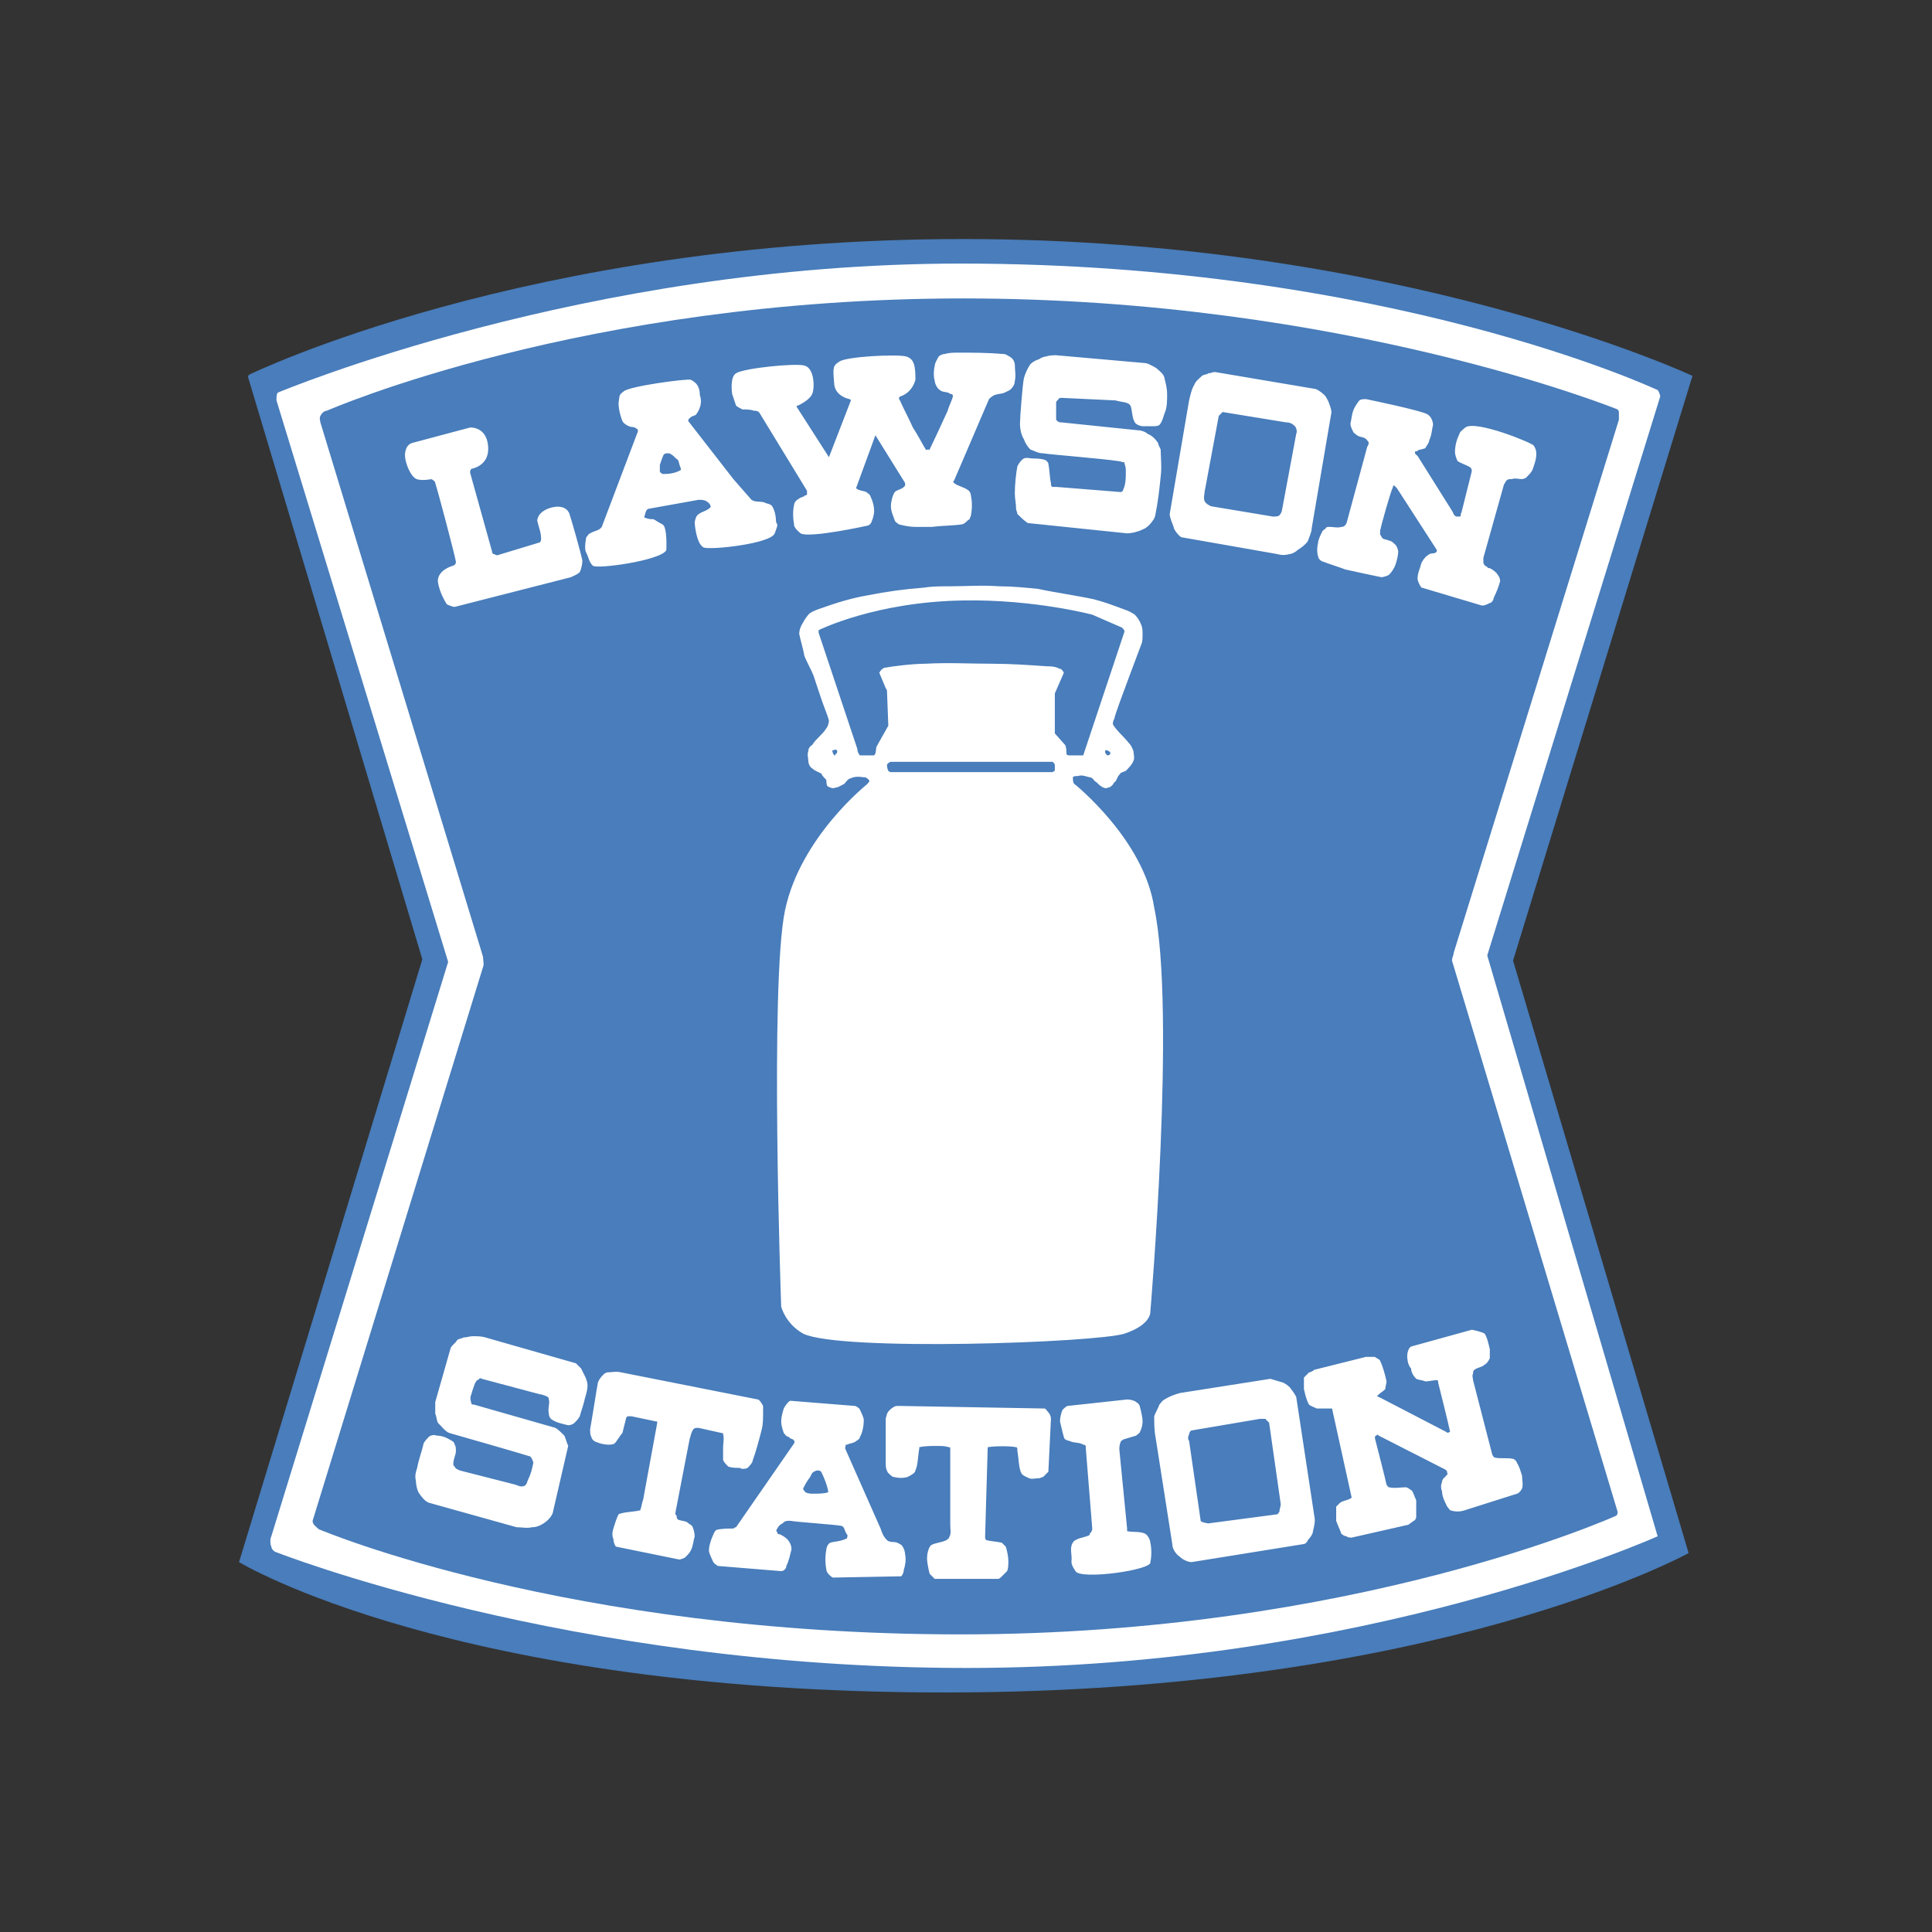 <?xml version="1.0" encoding="UTF-8" standalone="no"?>
<!DOCTYPE svg PUBLIC "-//W3C//DTD SVG 1.1//EN" "http://www.w3.org/Graphics/SVG/1.1/DTD/svg11.dtd">
<svg width="100%" height="100%" viewBox="0 0 2500 2500" version="1.1" xmlns="http://www.w3.org/2000/svg" xmlns:xlink="http://www.w3.org/1999/xlink" xml:space="preserve" xmlns:serif="http://www.serif.com/" style="fill-rule:evenodd;clip-rule:evenodd;stroke-linejoin:round;stroke-miterlimit:2;">
    <rect x="0" y="0" width="2500" height="2500" fill="#333333" stroke="none"/>
    <g>
        <g transform="matrix(0.882,0,0,0.882,147.193,147.193)">
            <path d="M197.076,386.447C197.076,384.554 197.076,384.554 198.969,382.66C198.969,382.66 606.129,183.82 1246.21,183.82C1888.19,183.82 2316.17,384.554 2316.17,384.554L2052.95,1242.43L2310.49,2111.66C2310.49,2111.66 1941.2,2316.17 1219.69,2316.17C498.182,2316.17 183.82,2124.91 183.82,2124.91L452.723,1240.53L197.076,386.447Z" style="fill:rgb(73,125,187);"/>
        </g>
        <g transform="matrix(0.882,0,0,0.882,147.193,147.193)">
            <path d="M490.607,1244.32L231.173,2087.04C229.28,2090.82 229.28,2098.39 231.173,2102.19C231.173,2104.09 233.067,2107.87 236.854,2109.77C236.854,2109.77 666.737,2280.2 1251.89,2280.2C1837.08,2280.2 2265.05,2087.04 2265.05,2087.04L2015.07,1234.85L2268.84,414.864C2268.84,412.97 2266.95,407.29 2265.04,405.396C2265.04,405.396 1871.13,219.812 1242.41,219.812C689.447,219.812 240.628,409.183 240.628,409.183C238.734,411.077 238.734,416.757 238.734,420.545L490.607,1244.32Z" style="fill:white;"/>
        </g>
        <g transform="matrix(0.882,0,0,0.882,147.193,147.193)">
            <path d="M303.129,452.736C303.129,450.842 301.236,447.055 303.129,443.268C305.023,439.48 308.81,435.706 312.597,435.706C312.597,435.706 687.553,270.938 1246.21,270.938C1804.87,270.938 2206.33,433.8 2206.33,433.8C2206.33,433.8 2208.22,435.693 2208.22,437.587L2208.22,448.948L1965.83,1231.06C1965.83,1234.85 1962.05,1240.53 1963.93,1244.32L2206.33,2051.05C2206.33,2052.95 2206.33,2054.85 2204.45,2056.74C2204.45,2056.74 1820.01,2230.95 1242.41,2230.95C664.817,2230.95 303.116,2077.57 303.116,2077.57C301.223,2077.57 297.436,2073.78 295.542,2071.89C293.648,2070 291.755,2068.09 291.755,2064.32L541.747,1251.88C543.641,1248.11 541.747,1242.43 541.747,1236.75L303.129,452.736Z" style="fill:rgb(73,125,187);"/>
        </g>
        <g transform="matrix(0.882,0,0,0.882,147.193,147.193)">
            <path d="M1200.77,606.129C1214.02,604.235 1234.85,604.235 1244.32,602.342C1248.11,602.342 1251.89,596.661 1255.68,594.767C1255.68,592.874 1257.57,590.98 1257.57,589.087C1259.45,579.619 1259.45,568.257 1257.57,560.683C1257.64,556.708 1255.43,553.024 1251.89,551.215C1246.21,547.428 1236.75,545.534 1232.96,541.747C1231.06,539.853 1231.06,539.853 1232.96,537.96L1284.09,418.651C1286.25,416.315 1288.81,414.391 1291.66,412.97C1295.46,411.077 1303.03,411.077 1306.81,409.183C1310.61,407.29 1316.28,405.396 1318.18,401.609C1320.08,399.715 1321.96,395.928 1321.96,392.154C1323.85,384.579 1321.96,375.112 1321.96,367.537C1321.96,365.644 1320.08,361.856 1320.08,361.856C1318.18,358.069 1314.38,356.176 1310.61,354.282C1308.71,352.389 1304.93,352.389 1303.03,352.389C1282.22,350.495 1259.47,350.495 1238.64,350.495C1232.96,350.495 1225.38,350.495 1219.7,352.389C1216.2,352.457 1212.83,353.804 1210.25,356.176C1208.35,359.963 1204.57,365.644 1204.57,369.431C1202.67,377.005 1202.67,386.46 1204.57,392.154C1204.57,395.941 1208.35,403.515 1212.14,405.396C1215.93,409.183 1223.5,407.29 1227.29,411.077C1231.08,411.077 1231.08,412.97 1231.08,414.864C1229.18,422.438 1225.4,428.119 1223.5,435.693C1214.04,456.523 1200.78,484.927 1196.99,492.501C1196.99,494.394 1195.1,492.501 1195.1,492.501C1193.2,492.501 1191.31,494.394 1191.31,492.501C1187.53,486.82 1179.95,471.671 1172.38,460.31C1166.69,447.068 1157.23,430.013 1153.44,420.545C1151.55,418.651 1151.55,416.757 1153.44,414.864C1153.44,414.864 1170.48,411.077 1176.16,390.247C1176.16,369.418 1174.27,359.95 1162.91,356.163C1149.65,352.376 1073.9,356.163 1064.43,363.737C1054.96,369.418 1054.96,373.205 1056.85,394.034C1056.85,414.864 1079.58,418.651 1079.58,418.651C1081.47,420.545 1081.47,418.651 1081.47,420.545L1049.28,503.875L1001.94,430.013C1001.94,428.119 1001.94,428.119 1003.83,428.119C1003.83,428.119 1020.88,420.545 1024.66,411.077C1028.45,403.502 1028.45,373.205 1013.3,369.418C1000.05,365.631 924.303,373.205 912.942,380.779C903.474,386.46 907.261,411.077 907.261,411.077L912.942,428.119C914.835,430.013 918.623,431.906 922.397,433.8C928.077,433.8 933.758,433.8 939.439,435.693C945.12,435.693 947.013,437.587 948.907,441.374L1017.08,553.109L1017.08,558.789C1015.18,560.683 1015.18,558.789 1013.29,560.683C1011.39,562.577 1007.61,562.577 1005.71,564.47C1001.93,566.364 998.14,570.151 998.14,573.938C996.247,581.512 996.247,592.874 998.14,602.342C998.14,602.342 996.247,606.129 1007.61,615.597C1020.86,623.171 1106.09,604.235 1106.09,604.235C1107.98,604.235 1111.77,600.448 1111.77,598.555C1113.66,594.767 1115.56,587.193 1115.56,583.406C1115.56,575.832 1113.66,568.257 1109.88,560.683C1109.88,558.789 1106.09,556.896 1104.19,555.002C1100.41,553.109 1092.83,553.109 1089.05,549.321L1117.45,471.671L1161,541.734L1161,545.521C1157.21,551.202 1149.64,551.202 1145.85,554.976C1142.07,560.657 1140.17,570.125 1140.17,575.806C1140.17,583.38 1143.96,590.954 1145.85,596.635C1145.85,598.529 1149.64,600.422 1151.53,602.316C1159.11,604.209 1166.68,606.103 1176.15,606.103L1200.77,606.103L1200.77,606.129ZM1486.71,615.597C1492.4,615.597 1501.86,613.703 1509.43,609.916C1515.13,608.023 1520.81,602.342 1524.58,596.661C1526.48,594.767 1528.38,589.087 1528.38,587.193C1532.18,568.257 1534.06,551.215 1535.96,532.279C1537.85,519.024 1535.96,501.982 1535.96,492.514C1534.06,488.727 1532.18,484.94 1532.18,483.046C1528.38,477.365 1522.71,471.684 1517.03,469.791C1513.23,466.004 1505.66,464.11 1499.99,464.11L1390.15,452.762C1388.26,452.762 1386.35,452.762 1384.46,450.868L1382.58,448.974L1382.58,424.358C1382.58,422.464 1382.58,422.464 1384.46,420.571C1386.35,418.677 1386.35,416.783 1390.15,416.783L1469.67,420.571C1475.36,422.464 1481.04,422.464 1486.71,424.358C1490.51,426.251 1490.51,426.251 1492.4,430.038C1494.29,437.613 1494.29,447.081 1498.09,452.762C1499.98,456.549 1507.55,458.442 1509.43,458.442L1524.58,458.442C1526.48,458.442 1532.18,458.442 1534.05,456.549C1537.85,452.762 1539.75,445.187 1541.62,439.506C1545.42,431.932 1545.42,420.571 1545.42,411.103C1545.42,403.528 1543.53,395.954 1541.62,388.38C1541.62,386.486 1539.75,382.699 1537.85,380.805C1534.05,377.018 1530.28,373.231 1526.48,371.337C1522.7,369.444 1517.02,365.657 1511.33,365.657L1382.56,354.295C1378.76,354.295 1373.1,354.295 1367.41,356.189C1365.52,356.189 1359.84,358.082 1357.95,359.976C1352.25,361.869 1348.48,363.763 1344.68,367.55C1340.9,373.231 1337.11,380.805 1335.22,388.38C1333.33,397.848 1329.53,445.187 1329.53,454.655C1329.53,462.229 1331.42,471.697 1335.22,477.378C1337.11,483.059 1340.9,488.74 1344.68,492.527C1350.37,494.42 1356.05,498.208 1363.63,498.208C1375,500.101 1448.84,505.782 1473.47,509.569C1477.27,509.569 1479.15,511.463 1482.94,511.463L1482.94,513.356C1484.83,519.037 1484.83,520.931 1484.83,524.718C1484.83,534.186 1484.83,543.654 1481.03,551.228C1481.03,553.122 1479.14,555.015 1477.26,555.015L1382.56,547.441L1376.87,547.441C1374.99,545.547 1374.99,545.547 1374.99,541.76C1373.1,534.186 1373.1,522.824 1371.19,513.356C1371.19,511.463 1367.41,507.676 1365.51,507.676C1359.83,505.782 1352.24,505.782 1348.47,505.782C1344.67,505.782 1339,503.888 1335.22,505.782C1331.42,507.676 1327.65,513.356 1325.76,517.143C1323.86,526.611 1321.96,543.654 1321.96,556.909C1321.96,564.483 1323.85,572.057 1323.85,579.632C1323.85,581.525 1325.74,585.313 1325.74,587.206C1329.52,590.993 1335.21,596.674 1340.89,600.461L1486.71,615.597ZM1785.92,441.374C1787.82,435.693 1784.03,428.132 1782.15,422.438C1780.26,418.651 1778.35,414.864 1776.46,412.97C1772.68,409.183 1765.11,403.502 1761.31,403.502L1615.5,378.886C1611.7,378.886 1609.82,380.779 1606.03,380.779C1604.14,382.673 1598.46,382.673 1596.57,384.566C1592.79,388.354 1587.1,392.141 1585.22,397.822C1581.42,403.502 1579.52,412.97 1577.64,420.545L1549.23,587.193C1549.23,592.874 1553.03,600.448 1554.92,606.129C1554.92,609.916 1562.49,619.384 1566.27,621.278L1706.41,645.894C1712.58,647.788 1719.18,647.788 1725.36,645.894C1729.13,645.894 1734.82,642.107 1736.7,640.214C1742.4,636.426 1748.08,632.639 1751.85,626.958C1753.75,621.278 1757.55,613.703 1757.55,608.023L1785.92,441.374ZM865.576,636.426C876.938,640.214 964.043,630.746 969.723,615.61C975.404,600.461 973.511,604.248 971.617,598.568C971.617,590.993 969.723,581.525 965.936,575.845C964.043,572.057 956.468,572.057 954.575,570.164C947,568.27 941.32,570.164 935.639,566.377L909.129,536.079L842.853,450.868C842.853,447.081 844.747,447.081 846.64,445.187C848.534,443.294 852.321,443.294 854.215,441.4C854.215,441.4 865.576,428.158 859.895,412.996C859.895,399.741 854.215,394.06 846.64,390.273C840.96,388.38 755.748,399.741 748.174,407.315C740.6,412.996 742.493,412.996 740.6,424.358C740.6,437.613 746.28,450.868 746.28,450.868C748.174,454.655 751.961,456.549 755.748,458.442C759.535,460.336 763.323,458.442 767.11,462.229C769.003,462.229 769.003,464.123 769.003,466.017L715.983,606.155C712.196,611.836 704.621,611.836 698.941,615.623C697.047,615.623 695.153,619.41 693.26,621.304C693.26,621.304 689.473,638.346 693.26,644.027C697.047,651.601 697.047,657.282 702.728,662.963C708.409,668.643 803.101,655.388 810.675,640.239C810.675,640.239 812.569,606.155 804.994,602.368C797.42,598.581 795.539,596.687 791.739,594.793C787.952,594.793 784.165,594.793 780.378,592.9C778.484,592.9 778.484,592.9 778.484,591.006C780.378,585.325 780.378,581.538 784.165,579.645L858.028,566.39C861.815,566.39 865.602,566.39 869.389,568.283C871.283,570.177 873.176,570.177 875.07,573.964C875.07,575.858 876.964,575.858 875.07,577.751C869.389,583.432 861.815,583.432 856.134,589.113C854.241,591.006 852.347,596.687 852.347,600.474C852.308,600.448 854.215,630.746 865.576,636.426ZM1982.88,460.31C1973.41,467.884 1975.31,467.884 1973.41,471.671C1969.75,479.365 1967.81,487.767 1967.73,496.288C1967.73,500.075 1969.63,505.756 1971.51,509.543C1977.2,513.33 1984.78,515.224 1990.46,518.998C1992.35,520.892 1992.35,522.785 1992.35,524.679L1977.2,585.274C1975.31,587.167 1977.2,589.061 1975.31,590.954L1969.63,590.954C1965.83,589.061 1965.83,587.167 1963.93,583.38L1912.82,501.943C1910.93,500.049 1909.02,500.049 1909.02,496.262C1909.02,494.369 1910.91,496.262 1912.82,494.369C1914.71,492.475 1920.39,492.475 1924.19,490.581C1926.08,486.794 1929.88,483.007 1929.88,479.22C1933.65,471.646 1933.65,464.071 1935.56,456.497C1935.56,452.71 1933.66,445.135 1927.98,441.348C1920.41,435.667 1837.09,418.625 1837.09,418.625C1835.2,418.625 1829.52,418.625 1827.62,420.519C1825.73,422.412 1821.93,428.093 1820.05,431.88C1816.25,439.455 1816.25,447.029 1814.35,454.603C1814.35,458.39 1816.25,462.178 1818.15,465.965C1818.15,467.858 1821.93,469.752 1823.83,471.646C1829.53,475.433 1835.21,473.539 1838.98,479.22C1842.78,483.007 1840.88,484.901 1838.98,488.688L1808.69,600.422C1806.81,604.209 1804.91,606.103 1801.11,606.103C1795.43,607.997 1789.76,606.103 1784.07,606.103C1782.19,606.103 1778.39,606.103 1778.39,607.997C1776.5,609.89 1772.71,611.784 1772.71,613.677C1770.81,617.465 1767.03,625.039 1767.03,628.826C1765.13,636.387 1765.13,643.975 1767.03,649.656C1767.03,653.443 1772.71,657.23 1774.6,657.23C1784.06,661.017 1797.32,664.804 1806.79,668.591C1823.81,672.379 1850.33,678.059 1859.81,679.953C1861.71,679.953 1869.27,678.059 1871.16,676.166C1874.96,672.379 1878.74,666.711 1880.63,661.017C1882.52,655.336 1884.43,647.762 1884.43,642.081C1884.43,640.188 1882.54,634.507 1880.63,632.613C1878.72,630.72 1874.95,626.932 1873.06,626.932C1869.25,625.039 1865.48,625.039 1861.71,623.145C1859.81,621.252 1859.81,619.358 1857.91,617.465L1857.91,611.784C1859.8,602.316 1873.06,554.963 1876.83,547.389C1876.83,545.495 1876.83,545.495 1878.72,545.495L1882.52,549.283L1941.21,640.175C1941.21,642.068 1941.21,642.068 1939.33,643.962C1935.53,645.855 1931.73,643.962 1927.96,647.749C1924.18,649.643 1920.38,655.323 1918.49,659.11C1916.59,666.685 1912.81,674.246 1912.81,681.834C1912.81,685.621 1916.58,693.195 1918.49,695.076L2007.5,721.599C2011.27,721.599 2015.07,719.705 2018.85,717.812C2020.74,717.812 2024.54,714.024 2024.54,710.237C2028.32,702.663 2032.12,693.195 2034,685.621C2034,681.834 2032.12,678.046 2030.22,676.153C2028.33,672.366 2022.65,668.578 2018.85,666.698C2018.85,666.698 2015.07,666.698 2015.07,664.804C2011.27,662.911 2011.27,662.911 2009.39,659.123L2009.39,651.549L2039.69,543.602C2041.58,541.708 2041.58,539.815 2043.46,537.921C2045.36,536.027 2047.26,536.027 2051.04,536.027C2056.73,534.134 2060.51,536.027 2066.19,536.027C2068.08,536.027 2071.88,534.134 2071.88,534.134C2075.66,530.347 2079.45,526.559 2081.34,522.772C2083.23,517.092 2087.03,507.637 2087.03,500.049C2087.03,496.262 2087.03,492.475 2083.23,486.807C2081.35,483.033 1998.03,448.948 1982.88,460.31ZM465.991,536.066C469.778,537.96 471.671,539.853 471.671,541.747C475.459,553.109 500.075,645.907 501.969,657.269C501.969,659.162 501.969,661.056 498.182,662.95C498.182,662.95 475.459,668.63 475.459,685.673C477.352,702.715 488.714,719.757 488.714,719.757C492.501,721.651 498.182,723.544 500.075,723.544L670.511,679.992C674.298,678.098 679.979,676.205 683.766,672.417C685.66,668.63 687.553,661.056 687.553,655.375C685.66,645.907 672.404,598.568 668.617,587.206C668.617,587.206 664.83,572.057 642.107,577.738C621.278,583.419 621.278,596.674 621.278,596.674C623.171,606.142 626.958,613.716 626.958,623.184C626.958,625.078 626.958,626.971 625.065,628.865L562.577,647.801C560.683,647.801 558.789,645.907 556.896,645.907C555.002,644.014 555.002,644.014 555.002,642.12L522.811,526.598C522.811,524.705 522.811,522.811 524.705,520.918C524.705,520.918 551.215,517.13 549.321,488.727C547.428,458.429 522.811,460.323 522.811,460.323L437.6,483.046C437.6,483.046 430.026,484.94 428.132,494.407C424.345,505.769 433.813,528.492 441.387,534.173C447.055,539.853 465.991,536.066 465.991,536.066ZM1719.66,452.736C1725.34,452.736 1729.12,454.629 1732.9,458.416C1734.8,460.31 1736.68,465.991 1734.8,469.778L1713.95,581.512C1713.95,583.406 1712.07,587.193 1710.18,589.087C1708.29,590.98 1704.49,590.98 1700.71,590.98L1609.82,575.832C1606.02,573.938 1602.25,572.044 1600.35,568.257C1598.46,562.577 1600.35,558.789 1600.35,555.002L1621.17,443.268L1626.85,437.587L1719.66,452.736ZM818.224,500.075C822.011,501.969 823.904,505.756 827.691,507.65C829.585,511.437 829.585,515.224 831.479,518.998C831.479,520.892 833.372,522.785 831.479,522.785C825.798,526.572 816.33,528.466 808.756,528.466L804.968,528.466C803.075,526.572 801.181,526.572 801.181,524.679L801.181,515.211C803.075,509.53 804.968,503.849 806.862,500.062C808.756,498.169 810.649,498.169 812.543,498.169C814.436,498.195 816.33,498.195 818.224,500.075ZM979.204,1749.96C979.204,1749.96 984.885,1774.58 1011.39,1789.72C1066.31,1816.22 1441.28,1802.97 1482.94,1789.72C1522.7,1776.46 1520.81,1757.53 1520.81,1757.53C1520.81,1757.53 1558.68,1316.29 1526.49,1164.79C1511.34,1064.42 1409.07,982.991 1409.07,982.991C1407.19,981.098 1407.19,977.311 1407.19,973.524C1407.19,971.63 1412.87,971.63 1414.74,971.63C1420.44,969.736 1424.21,971.63 1431.78,973.524C1435.58,973.524 1437.48,977.311 1439.36,979.204C1443.16,981.098 1445.05,984.885 1448.83,986.779C1450.72,988.672 1456.4,990.566 1458.29,988.672C1462.07,988.672 1465.87,984.885 1467.76,981.098C1471.54,979.204 1471.54,973.536 1475.34,969.749C1477.23,965.962 1481.02,965.962 1484.81,964.069C1488.58,960.281 1494.26,954.601 1496.15,948.92C1498.05,945.133 1496.15,939.452 1496.15,935.665C1494.26,929.984 1492.38,926.197 1488.58,922.41C1481,912.955 1471.54,905.367 1465.86,895.899C1465.86,894.006 1465.86,890.219 1467.75,888.325C1469.63,878.857 1482.9,844.773 1490.47,823.943L1507.52,778.497C1509.39,774.71 1509.39,769.029 1509.39,763.348C1509.39,759.561 1509.39,753.881 1507.52,750.093C1505.5,744.415 1502.27,739.245 1498.05,734.945C1493.4,731.676 1488.3,729.122 1482.9,727.37C1467.75,721.69 1452.6,716.009 1437.45,712.222C1410.93,706.541 1382.54,702.754 1356.02,697.073C1337.07,695.179 1318.14,693.286 1299.19,693.286C1274.58,691.392 1249.96,693.286 1225.34,693.286C1213.98,693.286 1200.73,693.286 1189.37,695.179C1161.38,697.23 1133.56,701.024 1106.05,706.541C1083.33,710.328 1058.71,717.902 1037.88,725.477C1032.2,727.37 1026.52,729.264 1020.84,733.038C1017.05,736.825 1013.26,742.506 1011.37,746.293C1007.58,751.974 1005.69,757.655 1005.69,763.336C1007.58,772.803 1011.37,784.165 1013.26,795.526C1017.05,804.994 1022.73,814.462 1026.52,823.93L1037.88,858.015C1041.67,869.376 1047.35,882.631 1049.24,890.206C1049.24,893.993 1047.35,899.674 1045.45,901.567C1039.77,911.035 1030.31,916.716 1024.62,926.184C1021.08,927.991 1018.87,931.676 1018.94,935.652C1017.05,939.439 1018.94,945.12 1018.94,948.907C1018.94,952.694 1020.84,958.375 1024.62,960.268C1028.41,964.056 1034.09,965.949 1037.88,967.843C1039.77,971.63 1041.67,973.524 1045.45,977.311C1045.45,979.204 1045.45,984.872 1047.35,986.779C1051.13,988.672 1054.92,990.566 1058.71,988.672C1062.5,988.672 1068.18,984.885 1071.96,982.991C1073.86,981.098 1075.75,977.311 1079.54,975.417C1081.43,975.417 1083.33,973.524 1085.22,973.524C1092.79,971.63 1096.58,973.524 1102.26,973.524C1104.15,973.524 1107.94,977.311 1107.94,977.311C1109.84,981.098 1106.05,981.098 1106.05,982.991C1106.05,982.991 1007.57,1060.63 984.846,1168.58C962.149,1276.51 979.204,1749.96 979.204,1749.96ZM1376.87,950.788C1378.76,950.788 1378.76,952.681 1380.67,954.575L1380.67,964.043C1378.78,964.043 1378.78,965.936 1376.87,965.936L1140.16,965.936C1138.27,965.936 1136.37,964.043 1136.37,964.043C1134.48,960.255 1134.48,956.481 1134.48,954.575C1136.37,952.681 1138.27,950.788 1140.16,950.788L1376.87,950.788ZM1132.59,842.84C1134.48,844.734 1134.48,846.627 1134.48,848.521L1136.37,897.767L1119.33,928.064C1117.44,931.852 1119.33,937.532 1115.54,941.32L1094.71,941.32C1092.34,938.729 1091,935.362 1090.93,931.852L1062.52,846.64L1034.12,761.416L1034.12,757.629C1034.12,757.629 1117.44,715.97 1246.21,714.076C1350.37,712.183 1435.6,734.906 1435.6,734.906L1479.14,753.842C1481.03,755.735 1482.94,757.629 1482.94,759.522L1422.34,941.32L1401.5,941.32C1399.62,941.32 1399.62,941.32 1397.73,939.426C1397.73,935.639 1397.73,929.958 1395.83,926.171L1380.68,909.129L1380.68,850.427L1393.92,820.13C1392.03,816.343 1390.15,814.449 1388.25,814.449C1380.67,810.662 1375,810.662 1369.3,810.662C1342.8,808.769 1314.38,806.875 1287.88,806.875C1255.68,806.875 1223.49,804.981 1191.3,806.875C1172.36,806.875 1142.07,810.662 1132.6,812.556C1128.81,812.556 1125.02,816.343 1123.13,820.13L1132.59,842.84ZM1058.74,939.426C1058.74,941.32 1058.74,941.32 1056.84,941.32C1056.84,939.426 1054.95,939.426 1054.95,937.532C1054.95,935.639 1053.05,935.639 1054.95,933.745C1056.84,933.745 1060.63,931.852 1060.63,933.745C1062.52,935.639 1060.63,939.426 1058.74,939.426ZM1462.08,939.426C1462.08,939.426 1460.2,941.32 1458.31,941.32C1456.41,941.32 1456.41,939.426 1454.53,937.532L1454.53,933.745C1456.41,933.745 1458.31,933.745 1460.21,935.639C1462.08,935.639 1462.08,937.532 1462.08,939.426ZM1994.23,1857.89C1994.23,1854.09 1992.35,1852.21 1994.23,1848.42C1994.23,1846.53 1994.23,1844.65 1996.12,1842.74C2001.82,1838.94 2007.5,1838.94 2011.27,1835.17C2015.07,1833.28 2016.97,1829.49 2018.85,1825.7L2018.85,1812.46C2016.97,1804.88 2015.07,1795.42 2011.27,1789.74C2009.39,1787.84 1994.23,1784.04 1992.35,1784.04L1903.34,1808.66C1899.57,1810.55 1897.66,1818.13 1897.66,1821.9C1897.66,1829.5 1899.55,1837.08 1903.34,1840.85C1903.34,1846.53 1907.14,1852.23 1910.91,1856C1914.71,1857.89 1920.38,1857.89 1924.18,1859.8C1929.86,1859.8 1935.53,1857.91 1941.2,1857.91C1943.09,1857.91 1943.09,1859.8 1943.09,1861.71C1944.99,1869.28 1958.24,1922.3 1960.13,1931.77C1960.13,1933.65 1962.03,1933.65 1960.13,1933.65C1958.24,1935.54 1956.33,1935.54 1954.45,1933.65L1855.96,1882.54C1854.07,1882.54 1854.07,1882.54 1854.07,1880.64C1854.07,1878.75 1855.96,1880.64 1855.96,1878.75C1857.85,1876.87 1861.65,1874.97 1865.43,1871.17C1865.43,1867.4 1867.32,1863.6 1867.32,1859.83C1865.43,1850.36 1861.64,1837.1 1857.85,1829.53C1857.85,1827.63 1852.17,1825.73 1850.28,1823.83L1837.04,1823.83L1761.27,1842.78C1759.38,1844.68 1755.59,1846.56 1753.69,1846.56L1746.12,1854.13L1746.12,1871.17C1748.01,1878.75 1749.92,1888.22 1753.69,1893.9C1755.59,1895.79 1761.27,1897.7 1765.07,1899.59L1785.88,1899.59C1787.78,1899.59 1787.78,1899.59 1787.78,1901.47L1816.17,2030.26C1812.39,2034.04 1804.82,2034.04 1799.13,2037.84C1797.25,2039.73 1795.35,2041.64 1793.45,2043.52L1793.45,2064.36C1795.34,2070.04 1799.13,2077.6 1801.02,2083.28C1802.91,2085.18 1806.71,2087.08 1808.6,2087.08C1810.49,2088.96 1814.28,2088.96 1816.17,2088.96L1899.51,2070.04C1901.39,2068.15 1905.19,2066.24 1907.09,2064.36C1908.97,2064.36 1910.86,2060.56 1910.86,2058.66L1910.86,2034.05C1908.97,2030.27 1907.09,2024.59 1905.18,2020.81C1903.29,2018.91 1897.61,2015.12 1895.71,2015.12C1888.14,2015.12 1878.67,2017.02 1871.1,2015.12C1869.2,2015.12 1869.2,2013.23 1867.32,2011.33C1865.43,2001.87 1852.17,1950.73 1850.28,1943.16C1850.28,1941.26 1850.28,1939.38 1852.17,1939.38C1854.05,1937.49 1854.05,1937.49 1855.95,1939.38L1952.53,1988.6C1956.31,1990.5 1956.31,1992.4 1956.31,1994.3C1958.2,1996.18 1956.31,1996.18 1956.31,1996.18C1954.43,1999.98 1948.73,2001.87 1948.73,2007.55C1946.85,2011.33 1946.85,2017.02 1948.73,2020.79C1948.73,2028.37 1952.53,2035.94 1956.31,2043.52C1958.2,2045.41 1960.11,2049.21 1962,2049.21C1968.17,2051.09 1974.76,2051.09 1980.92,2049.21L2058.56,2024.59C2060.45,2024.59 2064.26,2020.79 2066.14,2017.02C2068.03,2011.33 2066.14,2003.75 2066.14,1998.07C2064.26,1992.39 2062.36,1984.83 2058.56,1979.15C2058.56,1977.25 2054.79,1973.45 2052.88,1973.45C2045.31,1971.56 2033.93,1973.45 2026.36,1971.56C2024.48,1971.56 2024.48,1969.68 2022.58,1967.79L1994.23,1857.89ZM471.671,1890.08L471.671,1907.13C473.565,1910.9 473.565,1916.58 475.459,1920.37C481.139,1926.05 486.82,1933.61 492.501,1935.52C505.756,1939.32 598.555,1965.81 609.916,1969.61C611.81,1969.61 611.81,1971.5 613.703,1973.39C613.703,1975.28 615.597,1977.19 615.597,1979.08C613.703,1988.54 611.81,1996.1 608.023,2003.67C606.129,2007.47 606.129,2011.25 602.342,2013.14C596.661,2015.04 594.767,2013.14 589.087,2011.25L507.65,1990.43C503.862,1988.54 501.969,1988.54 500.075,1984.75C498.182,1982.86 498.182,1982.86 498.182,1980.95C498.182,1973.38 501.969,1967.71 501.969,1962.03C501.969,1958.23 501.969,1954.45 500.075,1952.56C500.075,1948.76 496.288,1946.88 492.501,1944.99C486.834,1941.38 480.279,1939.41 473.565,1939.3C469.778,1937.41 464.097,1939.3 462.204,1941.18C460.31,1943.08 456.523,1946.88 454.629,1950.65C452.736,1960.12 447.055,1975.27 445.161,1986.64C443.268,1992.32 441.374,1997.99 443.268,2005.57C443.268,2011.25 445.161,2018.81 447.055,2022.61C450.842,2028.29 456.51,2035.85 462.204,2037.76L590.98,2073.72C598.555,2073.72 606.129,2075.62 613.703,2073.72C619.384,2073.72 625.065,2071.84 630.746,2068.04C636.426,2064.27 642.107,2058.57 644.001,2052.89L666.724,1954.43C664.83,1950.63 662.937,1943.05 661.043,1939.28C657.256,1935.48 651.575,1929.81 647.788,1927.9L528.479,1893.81C526.585,1893.81 524.692,1893.81 524.692,1891.93C522.798,1886.23 522.798,1882.46 524.692,1878.66C526.585,1871.08 528.479,1867.31 530.373,1861.64C532.266,1859.75 532.266,1857.84 534.16,1857.84C536.053,1855.95 537.947,1854.04 539.841,1855.95L625.052,1878.67C628.839,1878.67 630.733,1880.56 632.626,1880.56C636.413,1882.46 638.307,1882.46 638.307,1886.25C640.201,1891.94 636.413,1899.51 638.307,1907.09C638.307,1910.86 640.201,1914.66 643.988,1916.54C649.668,1920.34 659.136,1922.24 666.711,1924.14C670.498,1924.14 674.285,1922.25 676.179,1920.34C678.072,1918.44 681.859,1914.66 683.753,1910.87C685.647,1903.3 689.434,1893.83 691.327,1884.38C693.221,1878.68 695.115,1871.11 695.115,1865.43C695.115,1861.65 693.221,1855.96 691.327,1852.19L685.647,1840.81L678.072,1833.24L545.508,1795.37C539.828,1793.47 532.253,1793.47 526.572,1793.47C522.785,1793.47 517.105,1795.37 513.317,1795.37C509.53,1797.26 505.743,1797.26 503.849,1799.14C501.956,1802.94 496.275,1806.74 494.381,1810.51L471.671,1890.08ZM829.585,2121.11C831.479,2121.11 837.159,2119.23 839.053,2117.34C840.947,2115.45 844.734,2111.66 846.627,2107.87C850.415,2100.3 850.415,2092.72 852.308,2087.06C852.308,2081.36 850.415,2075.68 848.521,2071.91C846.627,2070.01 842.84,2068.11 840.947,2066.21C837.159,2064.33 831.479,2064.33 827.691,2062.44C825.798,2060.55 825.798,2058.64 825.798,2056.76C823.904,2054.87 823.904,2054.87 823.904,2052.96L844.734,1945.02C846.627,1939.34 846.627,1935.56 850.415,1929.88C852.308,1927.98 854.202,1927.98 857.989,1927.98C867.444,1929.88 882.605,1933.66 892.073,1935.56C893.967,1935.56 893.967,1935.56 893.967,1937.45C895.861,1943.13 893.967,1950.69 893.967,1956.37L893.967,1975.32C895.861,1979.12 899.648,1982.89 901.541,1984.79C907.222,1986.68 912.903,1986.68 918.584,1986.68C920.477,1988.56 926.158,1988.56 929.945,1986.68C931.839,1984.79 937.519,1979.11 937.519,1975.31C941.307,1965.84 946.987,1945.01 950.775,1929.86C952.668,1922.29 952.668,1912.82 952.668,1905.25L952.668,1895.78C950.775,1892 946.987,1886.31 945.094,1886.31L744.361,1846.54C736.786,1844.66 731.106,1846.54 723.531,1846.54L719.744,1848.44C715.957,1852.24 712.17,1856.01 710.276,1861.71C708.383,1871.16 702.702,1909.02 698.915,1929.88C698.915,1933.65 698.915,1939.34 700.808,1941.22C700.808,1945.02 706.489,1948.8 708.383,1948.8C712.17,1950.69 719.744,1952.6 725.425,1952.6C727.318,1952.6 732.999,1952.6 734.893,1950.7C738.68,1946.93 742.467,1939.36 746.254,1935.56L751.935,1912.83L753.829,1910.94L759.509,1910.94C768.977,1912.83 786.02,1916.62 795.488,1918.51C797.381,1918.51 797.381,1918.51 797.381,1920.41L776.552,2034.02C774.658,2037.82 774.658,2043.49 772.765,2047.29C772.765,2049.18 772.765,2049.18 770.871,2049.18C763.297,2051.07 753.829,2051.07 746.254,2052.96C744.361,2052.96 740.574,2054.85 740.574,2054.85C736.786,2062.43 734.893,2070 732.999,2075.67C731.106,2081.34 731.106,2087.04 732.999,2090.82C732.999,2094.62 734.893,2100.28 736.786,2102.19L829.585,2121.11ZM1734.81,1882.51C1732.92,1878.71 1729.12,1873.04 1727.24,1871.13C1725.34,1867.36 1719.66,1863.56 1715.86,1861.68C1710.18,1859.79 1702.62,1857.88 1696.91,1855.99L1564.35,1876.83C1556.77,1878.71 1547.33,1882.51 1541.62,1886.28C1537.85,1888.18 1535.94,1891.98 1534.05,1893.86C1532.17,1899.55 1528.37,1905.23 1526.48,1910.9C1526.48,1920.37 1526.48,1931.74 1528.37,1941.2L1552.99,2098.38C1552.99,2105.95 1558.67,2113.53 1564.34,2117.33C1568.13,2121.1 1575.71,2124.9 1581.38,2124.9L1746.13,2098.38C1748.03,2098.38 1751.81,2094.6 1751.81,2092.7C1755.61,2088.9 1759.39,2083.23 1759.39,2079.45C1761.28,2071.88 1763.19,2064.31 1761.28,2056.73L1734.81,1882.51ZM1155.32,2145.73C1157.21,2143.84 1159.11,2140.05 1159.11,2136.26C1161,2130.58 1162.89,2121.11 1161,2113.54C1161,2109.77 1159.11,2104.09 1157.21,2102.19C1157.21,2100.3 1153.43,2098.39 1149.64,2096.51C1145.85,2094.62 1138.28,2096.51 1134.49,2092.71C1128.81,2087.03 1126.92,2081.34 1125.02,2075.67L1073.9,1960.16C1072,1956.36 1073.9,1956.36 1073.9,1952.59L1075.79,1952.59C1079.58,1950.69 1083.36,1950.69 1087.15,1948.79C1089.05,1946.9 1094.73,1945.01 1094.73,1941.21C1098.51,1935.53 1100.41,1924.19 1100.41,1916.59C1100.41,1912.82 1096.62,1905.25 1094.73,1901.44C1094.73,1899.57 1089.05,1895.77 1087.15,1895.77L992.472,1888.19C988.685,1890.08 984.898,1895.77 983.004,1899.57C981.111,1905.25 979.217,1912.81 979.217,1918.49C979.217,1924.18 981.111,1929.86 983.004,1935.53C984.898,1937.42 986.792,1941.21 990.579,1941.21C992.472,1945.01 996.26,1943.1 998.153,1946.9C1000.05,1948.79 998.153,1948.79 998.153,1950.68L912.942,2073.76C912.942,2073.76 911.048,2073.76 909.155,2075.66C901.58,2075.66 892.112,2075.66 884.538,2077.55C880.751,2079.44 878.857,2087.02 876.964,2090.79C875.07,2096.49 873.176,2102.16 873.176,2107.83C873.176,2111.63 876.964,2119.21 878.857,2122.98C878.857,2124.88 882.644,2128.66 886.432,2130.56L979.23,2138.13C983.017,2138.13 986.805,2134.36 986.805,2130.56C990.592,2122.98 992.485,2113.51 994.379,2105.94C994.379,2102.16 992.485,2096.49 990.592,2094.59C988.698,2090.79 983.017,2087.02 979.23,2085.12C977.337,2083.23 973.549,2085.12 973.549,2081.32C971.656,2079.44 971.656,2077.55 973.549,2075.64C975.443,2071.87 977.337,2069.96 981.124,2068.07C984.911,2064.29 986.805,2064.29 992.485,2064.29C1001.95,2066.17 1060.65,2069.97 1068.23,2071.87C1072.02,2073.75 1072.02,2077.55 1073.91,2081.32C1075.8,2085.12 1077.7,2085.12 1075.8,2088.9C1075.8,2090.79 1075.8,2090.79 1073.91,2090.79C1066.34,2094.59 1056.87,2094.59 1051.19,2096.49C1047.4,2098.37 1045.51,2104.06 1045.51,2105.94C1043.61,2115.95 1043.61,2126.23 1045.51,2136.24C1045.51,2140.04 1051.19,2145.7 1054.97,2147.61L1155.32,2145.73ZM1520.81,2124.91C1522.7,2117.34 1522.7,2104.1 1520.81,2096.52C1520.81,2092.72 1517.03,2085.15 1513.23,2083.26C1505.66,2079.48 1494.29,2081.36 1486.71,2079.48L1486.71,2075.68L1475.36,1960.17C1475.36,1956.37 1475.36,1952.6 1477.26,1948.8C1477.26,1946.92 1479.14,1946.92 1481.03,1945.02C1486.71,1943.13 1494.27,1941.22 1499.98,1939.34C1501.86,1937.45 1505.66,1935.54 1505.66,1933.65C1507.55,1929.88 1509.43,1924.19 1509.43,1918.5C1509.43,1912.82 1507.55,1905.26 1505.66,1897.68C1505.66,1895.79 1503.77,1892 1499.98,1890.11C1498.09,1888.22 1492.4,1886.31 1486.71,1886.31L1399.62,1895.78C1397.73,1895.78 1393.92,1899.58 1392.02,1901.46C1390.14,1905.26 1388.25,1912.83 1388.25,1918.5C1390.14,1926.08 1392.02,1935.54 1393.92,1941.22C1393.92,1945.02 1399.62,1946.92 1401.5,1946.92C1409.07,1950.69 1416.65,1948.8 1422.34,1952.6C1426.12,1952.6 1426.12,1954.49 1426.12,1958.28L1435.58,2075.69C1435.58,2079.49 1433.69,2081.38 1431.78,2083.27L1431.78,2085.16C1424.21,2088.94 1416.64,2088.94 1410.97,2092.74C1409.07,2092.74 1405.29,2098.42 1405.29,2100.31C1403.39,2105.99 1405.29,2113.55 1405.29,2119.26C1405.29,2124.94 1403.39,2126.83 1410.97,2138.18C1418.54,2151.41 1524.58,2136.26 1520.81,2124.91ZM1297.33,2149.53C1299.22,2149.53 1301.13,2147.64 1303.02,2145.73L1310.6,2138.16C1312.49,2134.38 1312.49,2128.69 1312.49,2123.01C1312.49,2117.33 1310.6,2107.86 1308.69,2102.19C1306.8,2100.3 1304.91,2098.39 1303.01,2096.51C1295.43,2094.62 1287.86,2094.62 1280.28,2092.71C1278.39,2090.82 1278.39,2090.82 1278.39,2087.03L1282.19,1956.35C1291.65,1954.47 1316.26,1954.47 1323.84,1956.35C1325.73,1956.35 1325.73,1958.24 1325.73,1962.04C1327.62,1971.5 1327.62,1986.66 1331.41,1994.23C1333.31,1998.01 1338.99,1999.91 1342.79,2001.81C1346.56,2003.69 1352.24,2001.81 1357.93,2001.81C1359.83,2001.81 1361.71,1999.91 1363.62,1999.91L1371.19,1992.34L1374.99,1914.7C1374.99,1910.9 1373.1,1907.13 1371.19,1905.23C1369.28,1903.34 1367.41,1899.55 1365.51,1899.55L1151.51,1895.75C1149.61,1895.75 1145.83,1895.75 1143.93,1897.64C1139.9,1899.78 1136.6,1903.08 1134.46,1907.11C1134.46,1908.99 1132.57,1912.79 1132.57,1914.69L1132.57,1982.86C1132.57,1986.66 1134.46,1992.32 1136.36,1994.23C1138.25,1996.11 1142.04,1999.91 1143.93,1999.91C1151.51,2001.81 1159.08,2001.81 1164.76,1999.91C1168.55,1998.02 1176.12,1994.23 1176.12,1990.44C1179.91,1982.87 1179.91,1967.72 1181.81,1958.25L1181.81,1956.36C1189.38,1954.48 1198.85,1954.48 1208.32,1954.48C1214,1954.48 1219.68,1954.48 1225.36,1956.36C1227.25,1956.36 1227.25,1956.36 1227.25,1958.25L1227.25,2069.99C1227.25,2077.56 1229.14,2083.23 1225.36,2088.91C1225.36,2090.8 1223.46,2090.8 1221.57,2092.71C1214,2096.51 1204.53,2096.51 1198.85,2100.28C1195.06,2104.09 1193.17,2113.53 1193.17,2119.23C1193.17,2124.91 1195.06,2134.38 1196.95,2141.96L1204.53,2149.53L1297.33,2149.53ZM1606.02,2068.09C1604.13,2068.09 1594.67,2066.2 1594.67,2064.32L1577.63,1946.9C1575.74,1945.01 1575.74,1941.21 1577.63,1937.44C1577.63,1935.54 1579.51,1931.76 1581.4,1931.76L1681.76,1914.71L1689.36,1914.71L1695.05,1920.39L1712.09,2039.7C1712.09,2043.48 1710.19,2047.28 1710.19,2051.05C1708.3,2052.95 1708.3,2054.85 1706.39,2054.85L1606.02,2068.09ZM1037.9,1992.35C1041.69,1999.92 1045.48,2009.39 1047.37,2016.97C1047.37,2018.85 1049.27,2022.65 1047.37,2022.65C1041.69,2024.54 1032.22,2024.54 1026.54,2024.54C1022.76,2024.54 1018.97,2024.54 1015.18,2022.65C1013.29,2020.75 1011.39,2018.85 1011.39,2016.97C1013.29,2013.17 1015.18,2009.39 1018.97,2003.7C1020.86,2001.82 1022.76,1998.02 1024.65,1994.24C1026.54,1992.35 1030.33,1990.44 1032.22,1990.44C1034.12,1990.46 1036,1990.46 1037.9,1992.35Z" style="fill:white;"/>
        </g>
    </g>
</svg>
